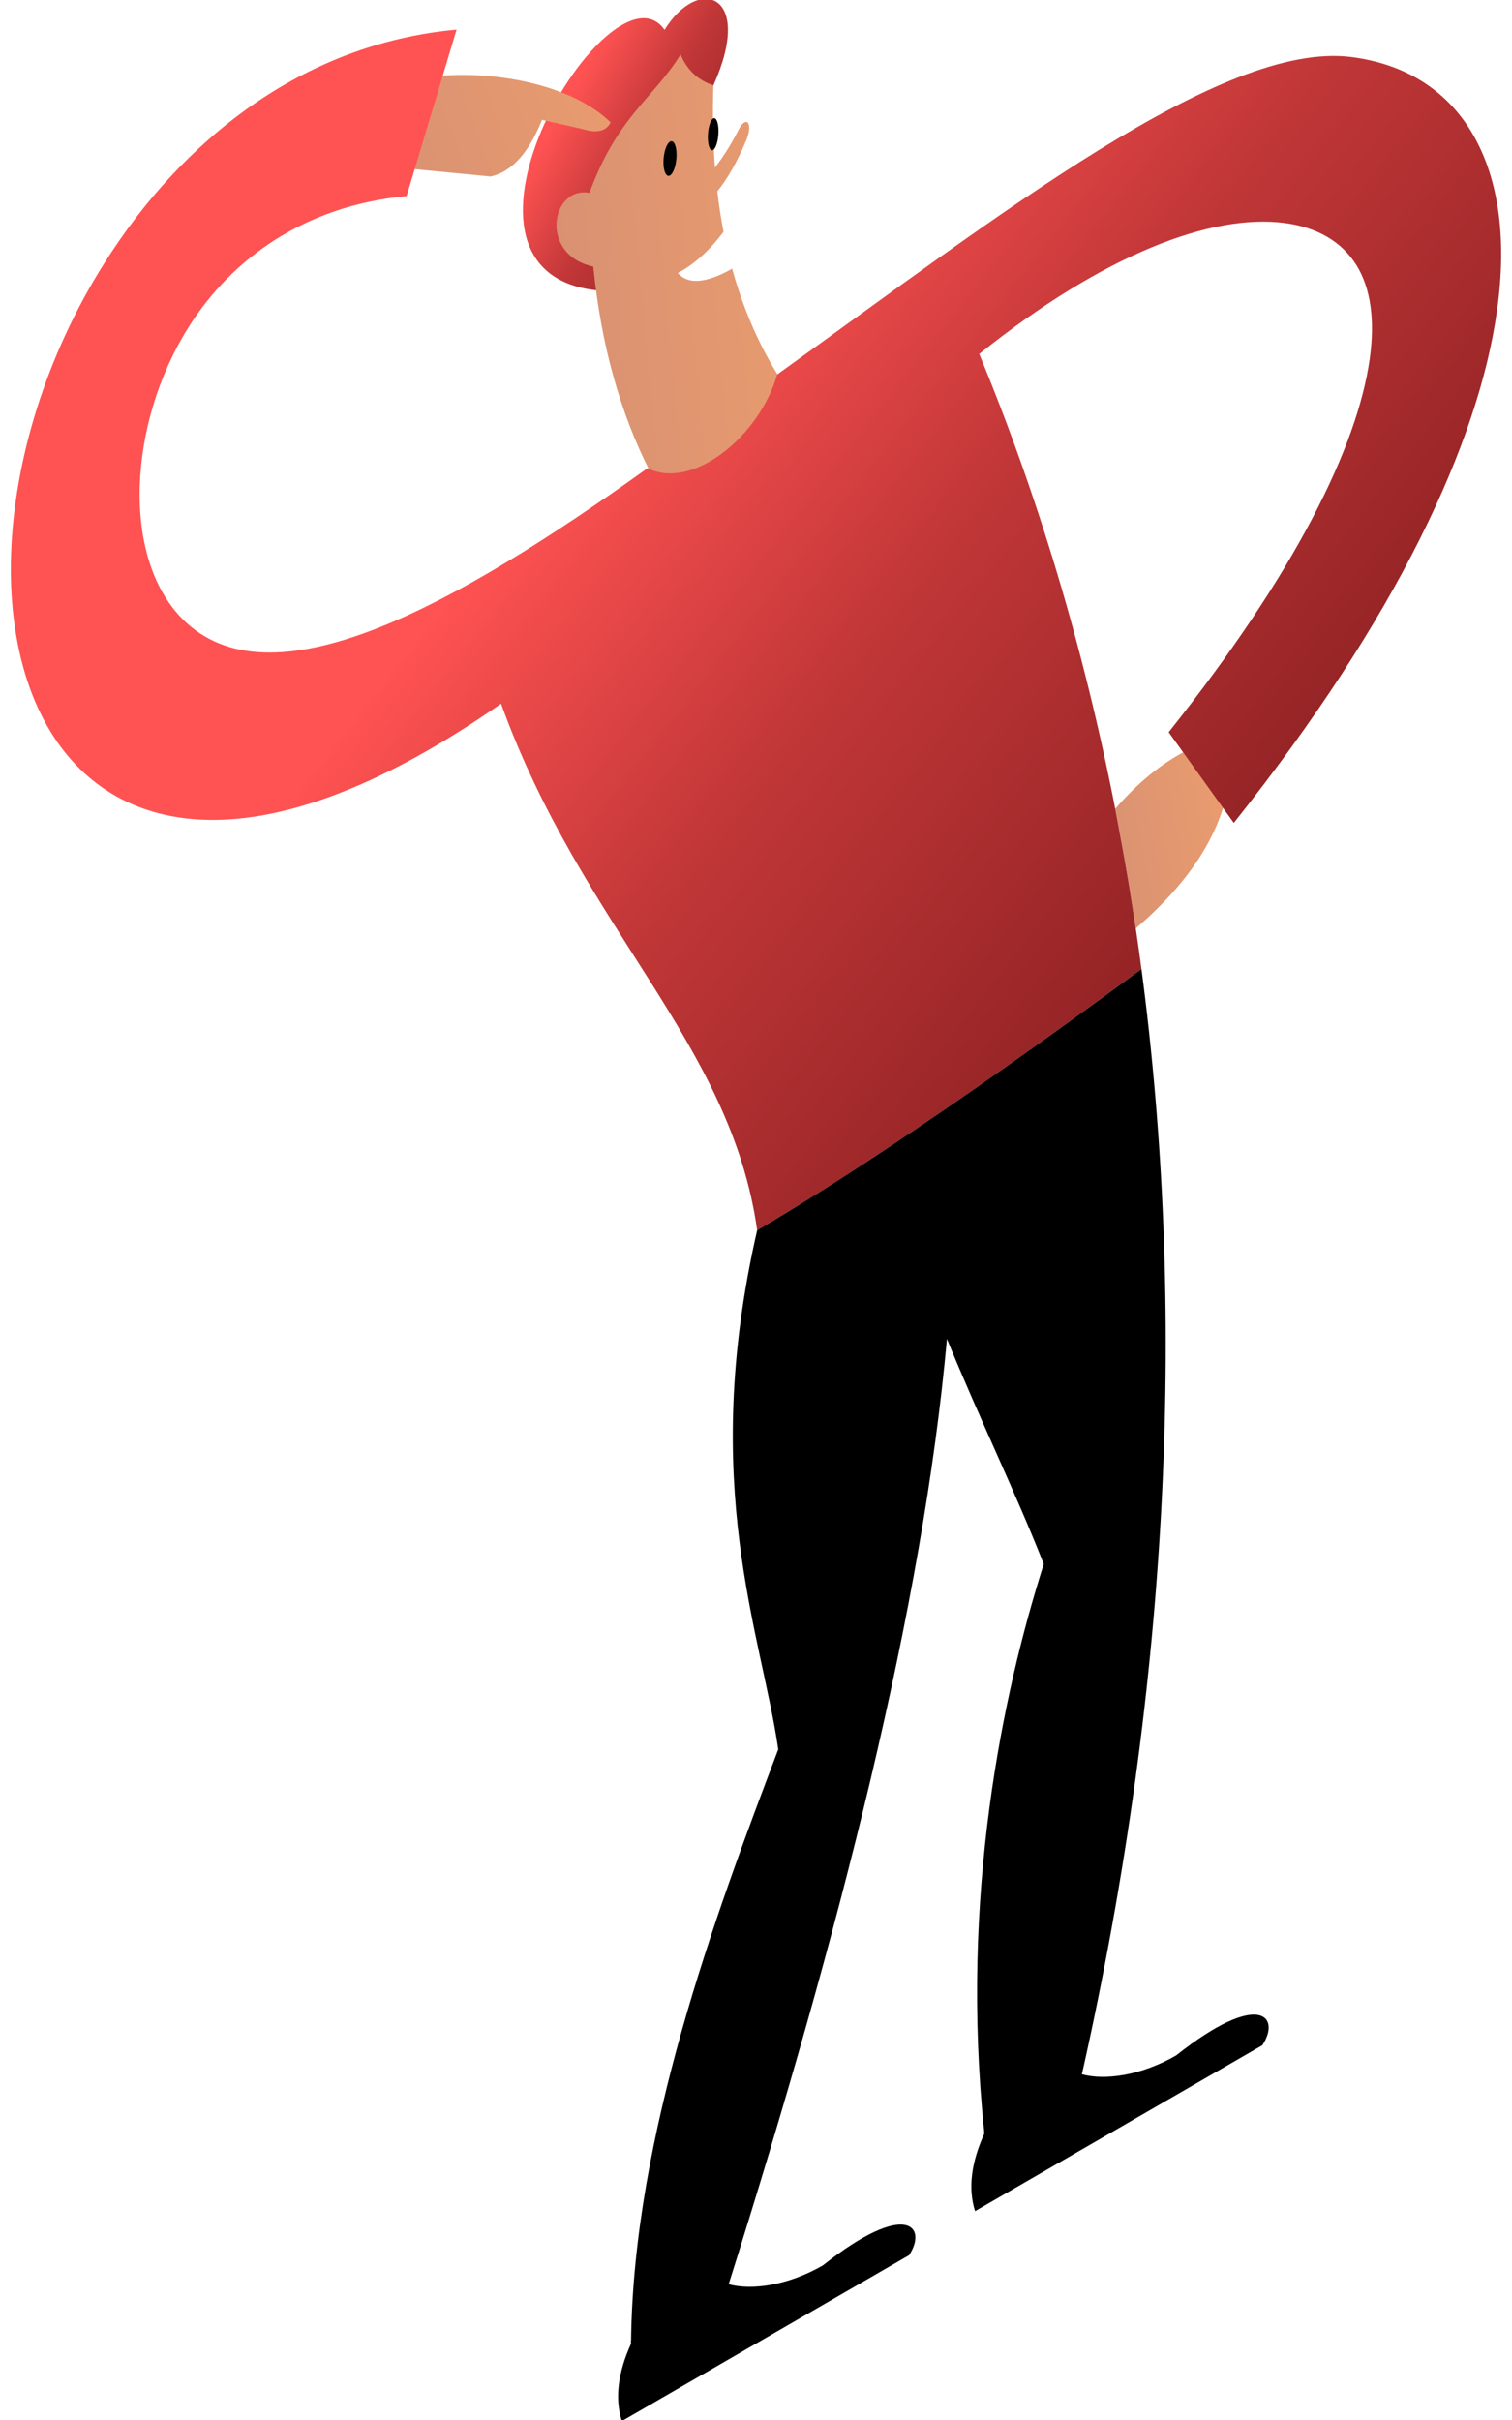 <?xml version="1.0" encoding="UTF-8"?> <!-- Creator: CorelDRAW --> <svg xmlns="http://www.w3.org/2000/svg" xmlns:xlink="http://www.w3.org/1999/xlink" xmlns:xodm="http://www.corel.com/coreldraw/odm/2003" xml:space="preserve" width="60px" height="96px" shape-rendering="geometricPrecision" text-rendering="geometricPrecision" image-rendering="optimizeQuality" fill-rule="evenodd" clip-rule="evenodd" viewBox="0 0 60 96"> <defs> <linearGradient id="id0" gradientUnits="userSpaceOnUse" x1="30.054" y1="8.302" x2="22.457" y2="4.054"> <stop offset="0" stop-opacity="1" stop-color="#851D1F"></stop> <stop offset="0.62" stop-opacity="1" stop-color="#C23738"></stop> <stop offset="1" stop-opacity="1" stop-color="#FF5252"></stop> </linearGradient> <linearGradient id="id1" gradientUnits="userSpaceOnUse" x1="39.341" y1="11.326" x2="21.275" y2="13.014"> <stop offset="0" stop-opacity="1" stop-color="#F5A36B"></stop> <stop offset="1" stop-opacity="1" stop-color="#D79073"></stop> </linearGradient> <linearGradient id="id2" gradientUnits="userSpaceOnUse" x1="30.626" y1="0.454" x2="13.974" y2="6.648"> <stop offset="0" stop-opacity="1" stop-color="#F5A36B"></stop> <stop offset="1" stop-opacity="1" stop-color="#D79073"></stop> </linearGradient> <linearGradient id="id3" gradientUnits="userSpaceOnUse" x1="52.237" y1="31.957" x2="43.102" y2="33.673"> <stop offset="0" stop-opacity="1" stop-color="#F5A36B"></stop> <stop offset="1" stop-opacity="1" stop-color="#D79073"></stop> </linearGradient> <linearGradient id="id4" gradientUnits="userSpaceOnUse" x1="51.041" y1="40.409" x2="22.335" y2="17.872"> <stop offset="0" stop-opacity="1" stop-color="#851D1F"></stop> <stop offset="0.62" stop-opacity="1" stop-color="#C23738"></stop> <stop offset="1" stop-opacity="1" stop-color="#FF5252"></stop> </linearGradient> </defs> <g id="Слой_x0020_1">  <g id="_2135283307328"> <path fill="url(#id0)" d="M23.651 11.514c-7.012,-0.79 0.628,-13.326 2.72,-10.331 1.356,-2.194 3.572,-1.436 1.939,2.202 -2.913,3.254 -1.036,7.638 -4.659,8.129z"></path> <path fill="url(#id1)" d="M28.31 3.385c-0.614,-0.203 -1.049,-0.611 -1.304,-1.226 -1.039,1.707 -2.521,2.469 -3.616,5.496l-0.002 -0.003c-1.497,-0.288 -2.028,2.449 0.154,2.922l0 0c0.154,1.548 0.421,3.006 0.803,4.375 0.755,2.709 1.955,5.054 3.6,7.032 0.737,0.885 2.254,0.381 3.389,-1.125 1.134,-1.506 1.457,-3.444 0.72,-4.329 -1.37,-1.647 -2.365,-3.585 -2.986,-5.813l-0.015 -0.055c-1.036,0.583 -1.755,0.639 -2.156,0.17 0.642,-0.334 1.246,-0.879 1.815,-1.633l0 0c-0.101,-0.52 -0.184,-1.055 -0.248,-1.605 0.417,-0.514 0.804,-1.2 1.163,-2.059 0.262,-0.67 -0.021,-0.947 -0.304,-0.413 -0.286,0.568 -0.603,1.077 -0.952,1.527 -0.08,-1.027 -0.099,-2.138 -0.061,-3.261z"></path> <path fill="url(#id2)" d="M17.275 3.024c2.476,-0.242 5.45,0.366 6.957,1.832 -0.18,0.357 -0.563,0.442 -1.147,0.255 -1.051,-0.237 -1.576,-0.356 -1.576,-0.356 -0.529,1.317 -1.209,2.067 -2.04,2.247 -2.277,-0.22 -3.415,-0.33 -3.415,-0.33l1.221 -3.648z"></path> <path fill="url(#id3)" d="M47.115 29.762c-1.004,0.504 -1.957,1.279 -2.86,2.323 0.364,1.907 0.635,3.488 0.815,4.744 2.079,-1.786 3.298,-3.637 3.656,-5.554l-1.611 -1.513z"></path> <path fill="url(#id4)" d="M30.84 14.856c-0.727,2.522 -3.414,4.601 -5.142,3.714 -7.717,5.528 -14.761,9.351 -18.287,6.147 -1.33,-1.209 -1.935,-3.216 -1.864,-5.456 0.068,-2.102 0.732,-4.38 1.948,-6.303 1.683,-2.662 4.57,-4.802 8.64,-5.18l1.983 -6.604c-6.16,0.571 -10.91,4.414 -13.968,9.25 -2.328,3.681 -3.592,7.854 -3.711,11.578 -0.115,3.587 0.835,6.783 2.925,8.683 3.055,2.776 8.503,2.83 16.519,-2.77 3.228,8.922 9.108,13.408 10.163,20.886 1.511,-0.889 3.186,-1.943 5.027,-3.161 2.976,-1.97 6.384,-4.37 10.223,-7.2 -0.072,-0.54 -0.147,-1.077 -0.226,-1.611 -0.093,-0.622 -0.19,-1.24 -0.292,-1.855 -0.146,-0.86 -0.32,-1.821 -0.522,-2.884 -0.001,-0.002 -0.001,-0.004 -0.001,-0.005 -1.263,-6.452 -3.092,-12.487 -5.397,-18.044 4.942,-3.957 9.218,-5.567 12.101,-5.197 1.311,0.168 2.301,0.748 2.884,1.7 0.538,0.881 0.733,2.127 0.51,3.703 -0.49,3.456 -2.925,8.457 -7.977,14.799l2.584 3.598c6.501,-8.161 9.705,-15.104 10.441,-20.293 0.427,-3.004 0.033,-5.412 -1.031,-7.151 -1.02,-1.666 -2.648,-2.669 -4.746,-2.938 -5.11,-0.655 -13.979,6.276 -22.784,12.594z"></path> <path fill="black" d="M37.577 53.114c-0.953,10.584 -4.215,23.408 -8.662,37.5 0.901,0.25 2.347,0.057 3.735,-0.744 3.323,-2.626 4.168,-1.534 3.425,-0.408l-11.4 6.582c-0.281,-0.89 -0.159,-1.914 0.365,-3.07 -0.002,-0.04 -0.004,-0.08 -0.006,-0.12l0.008 -0.004c0.098,-8.156 3.331,-16.838 5.841,-23.453 -0.657,-4.564 -3.158,-10.477 -0.837,-20.596 1.511,-0.889 3.186,-1.943 5.027,-3.161 2.976,-1.97 6.384,-4.37 10.223,-7.2 1.754,13.237 1.197,28.014 -2.363,43.845 0.901,0.251 2.347,0.057 3.735,-0.744 3.323,-2.626 4.169,-1.534 3.425,-0.407l-11.4 6.582c-0.281,-0.891 -0.159,-1.914 0.365,-3.07 -0.002,-0.04 -0.004,-0.08 -0.006,-0.12 -0.958,-9.319 0.728,-17.331 2.367,-22.48 -1.116,-2.838 -2.534,-5.736 -3.842,-8.932z"></path> <ellipse fill="black" transform="matrix(0.416 -0.24 -0 0.37 26.587 6.289)" rx="0.625" ry="1.812"></ellipse> <ellipse fill="black" transform="matrix(0.321 -0.185 -0 0.37 28.3 5.323)" rx="0.656" ry="1.687"></ellipse> </g> </g> </svg> 